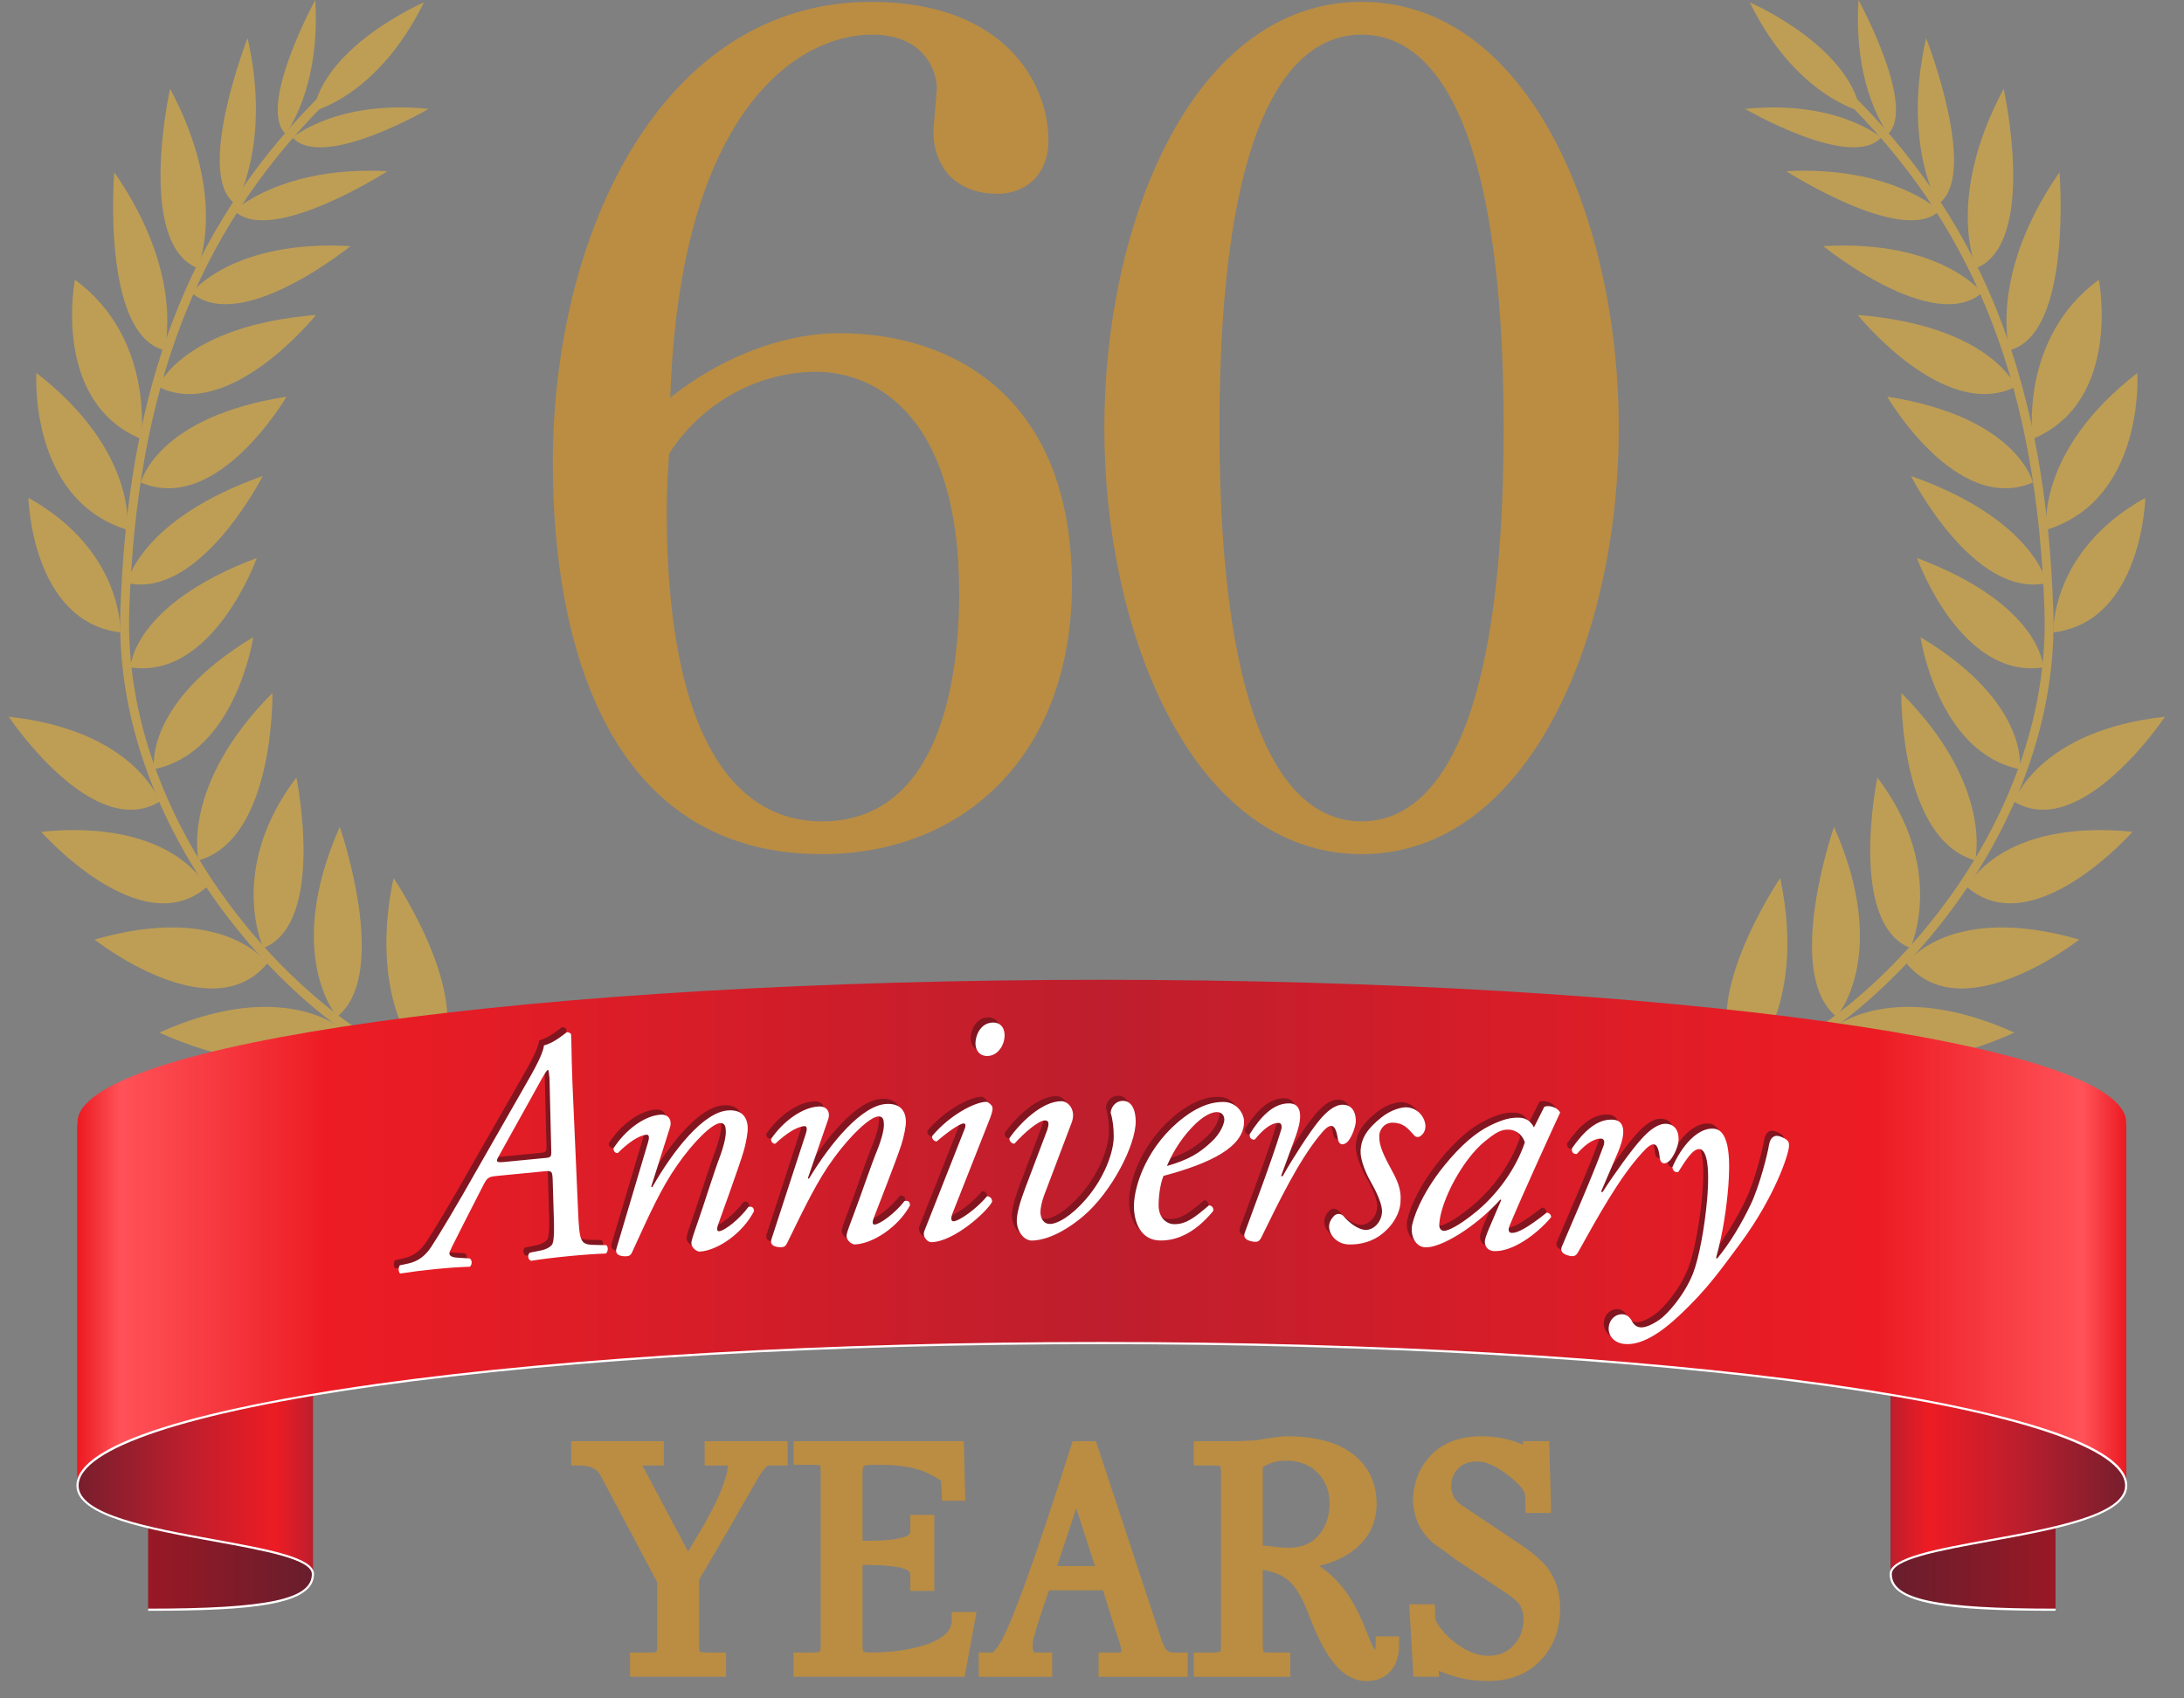 <svg width="99" height="77" viewBox="0 0 99 77" xmlns="http://www.w3.org/2000/svg" xmlns:xlink="http://www.w3.org/1999/xlink"><rect x="0" y="0" width="99" height="77" fill="#808080" stroke="none"/><title>60th Year</title><desc>Created with Sketch.</desc><defs><path id="a" d="M5.911.039v4.875h-5.897v-4.875h5.897z"/><path id="c" d="M0 4.914v-4.875h5.898v4.875z"/><linearGradient x1="0%" y1="49.997%" x2="99.999%" y2="49.997%" id="e"><stop stop-color="#991825" offset="0%"/><stop stop-color="#991825" offset="0%"/><stop stop-color="#681E2D" offset="100%"/></linearGradient><linearGradient x1="0%" y1="50.002%" x2="99.999%" y2="50.002%" id="f"><stop stop-color="#681E2D" offset="0%"/><stop stop-color="#991825" offset="100%"/><stop stop-color="#991825" offset="100%"/></linearGradient><linearGradient x1="0%" y1="50.002%" x2="99.998%" y2="50.002%" id="g"><stop stop-color="#771E2D" offset="0%"/><stop stop-color="#BE1E2D" offset="47%"/><stop stop-color="#ED1C24" offset="84%"/><stop stop-color="#BE1E2D" offset="100%"/><stop stop-color="#BE1E2D" offset="100%"/></linearGradient><linearGradient x1="0%" y1="50.001%" x2="99.998%" y2="50.001%" id="h"><stop stop-color="#BE1E2D" offset="0%"/><stop stop-color="#BE1E2D" offset="0%"/><stop stop-color="#ED1C24" offset="16%"/><stop stop-color="#BE1E2D" offset="53%"/><stop stop-color="#771E2D" offset="100%"/></linearGradient><linearGradient x1="0%" y1="50%" y2="50%" id="i"><stop stop-color="#ED1C24" offset="0%"/><stop stop-color="#FF5258" offset="2%"/><stop stop-color="#ED1C24" offset="12%"/><stop stop-color="#BE1E2D" offset="50%"/><stop stop-color="#ED1C24" offset="88%"/><stop stop-color="#FF5258" offset="98%"/><stop stop-color="#ED1C24" offset="100%"/></linearGradient></defs><g fill="none"><g><path d="M30.223 23.119c0 13.11 4.951 14.119 7.027 14.119 5.324 0 6.229-6.369 6.229-10.35 0-7.962-3.727-10.031-6.495-10.031-2.396 0-5.058 1.221-6.655 3.715-.053.849-.106 1.699-.106 2.548m7.826-8.015c5.111 0 10.541 2.866 10.541 11.411 0 7.59-4.791 12.208-11.339 12.208-9.689 0-12.191-9.554-12.191-17.728 0-10.456 4.951-20.912 14.427-20.912 6.069 0 8.039 3.715 8.039 6.263 0 1.751-1.225 2.441-2.289 2.441-1.97 0-2.928-1.274-2.928-2.866l.16-1.911c0-.796-.586-2.441-2.928-2.441-3.46 0-8.731 3.556-9.157 16.454 2.768-2.176 5.59-2.919 7.666-2.919" fill="#BA8D43"/><path d="M61.72 37.238c3.248 0 6.441-3.875 6.441-17.834s-3.194-17.834-6.441-17.834c-3.248 0-6.442 3.875-6.442 17.834 0 13.96 3.194 17.834 6.442 17.834m0-37.154c7.56 0 11.659 9.819 11.659 19.32s-4.099 19.32-11.659 19.32c-7.56 0-11.659-9.819-11.659-19.32s4.099-19.32 11.659-19.32" fill="#BA8D43"/><path d="M79.021 48.845c1.608 3.745 8.342 1.702 8.342 1.702-5.456-3.588-8.342-1.702-8.342-1.702" fill="#BE9E55"/><path d="M83.11 46.601c1.79 3.288 8.199.213 8.199.213-5.521-2.49-8.199-.213-8.199-.213" fill="#BE9E55"/><path d="M87.311 1.727c-1.093 4.802.541 7.531.541 7.531 1.897-1.29-.541-7.531-.541-7.531" fill="#BE9E55"/><path d="M84.245 0c-.251 4.036 1.344 6.071 1.344 6.071 1.291-1.249-1.344-6.071-1.344-6.071" fill="#BE9E55"/><path d="M84.334 5.04c-.571-3.02-5.016-4.931-5.016-4.931 2.083 4.244 5.016 4.931 5.016 4.931" fill="#BE9E55"/><path d="M90.824 4.025c-2.677 5.019-1.24 8.13-1.24 8.13 2.801-1.156 1.24-8.13 1.24-8.13" fill="#BE9E55"/><path d="M93.356 7.81c-3.249 4.687-2.264 8.067-2.264 8.067 2.864-.745 2.264-8.067 2.264-8.067" fill="#BE9E55"/><path d="M92.14 19.901c4.077-1.697 3-7.219 3-7.219-3.629 2.662-3 7.219-3 7.219" fill="#BE9E55"/><path d="M80.697 39.804s-4.143 6.107-1.638 8.653c0 0 2.916-2.53 1.638-8.653" fill="#BE9E55"/><path d="M83.249 46.092s2.46-2.786-.114-8.603c0 0-2.32 6.657.114 8.603" fill="#BE9E55"/><path d="M86.594 42.977s1.677-3.541-1.494-7.727c0 0-1.359 6.604 1.494 7.727" fill="#BE9E55"/><path d="M85.547 17.984s3.135 5.389 6.603 3.89c0 0-.697-2.973-6.603-3.89" fill="#BE9E55"/><path d="M87.914 9.551s-2.181-2.045-6.943-1.789c0 0 5.316 3.41 6.943 1.789" fill="#BE9E55"/><path d="M85.272 6.236s-2.001-1.722-6.165-1.299c0 0 4.799 2.803 6.165 1.299" fill="#BE9E55"/><path d="M89.851 13.271s-1.879-2.419-7.202-2.112c0 0 4.974 4.041 7.202 2.112" fill="#BE9E55"/><path d="M91.375 17.53s-1.131-2.763-7.163-3.25c0 0 3.929 4.889 7.163 3.25" fill="#BE9E55"/><path d="M96.886 16.91c-4.618 3.566-4.123 7.111-4.123 7.111 4.485-1.387 4.123-7.111 4.123-7.111" fill="#BE9E55"/><path d="M93.079 28.672c4.031-.488 4.168-6.103 4.168-6.103-4.328 2.416-4.168 6.103-4.168 6.103" fill="#BE9E55"/><path d="M86.895 25.297s1.983 5.544 5.729 4.959c0 0-.072-2.832-5.729-4.959" fill="#BE9E55"/><path d="M92.779 26.435s-.58-2.886-6.153-4.854c0 0 2.833 5.588 6.153 4.854" fill="#BE9E55"/><g transform="translate(92.624 27.472)"><mask id="b"><use xlink:href="#a"/></mask><path d="M.014 4.815c4.334.909 5.897-4.777 5.897-4.777-4.548.54-5.897 4.777-5.897 4.777" fill="#BE9E55" mask="url(#b)"/></g><path d="M87.056 28.888s.778 5.233 4.498 5.984c0 0 .492-2.99-4.498-5.984" fill="#BE9E55"/><path d="M98.138 32.494c-5.735.627-6.843 3.847-6.843 3.847 3.048 1.852 6.843-3.847 6.843-3.847" fill="#BE9E55"/><path d="M96.667 37.71c-6.036-.595-7.498 2.511-7.498 2.511 3 2.588 7.498-2.511 7.498-2.511" fill="#BE9E55"/><path d="M94.251 42.598c-5.876-1.7-7.83 1.077-7.83 1.077 2.543 3.09 7.83-1.077 7.83-1.077" fill="#BE9E55"/><path d="M89.531 39.007s.852-3.372-3.344-7.589c0 0-.112 6.602 3.344 7.589" fill="#BE9E55"/><path d="M83.974 4.576c-.073.083-.071.215.011.302 5.664 5.776 8.342 12.803 8.69 22.772.338 9.837-7.645 18.415-13.291 20.59-5.878 2.258-7 4.212-7.046 4.29-.056.104-.024.236.073.299.099.056.22.027.279-.066.01-.024 1.139-1.929 6.839-4.115 5.752-2.22 13.889-10.968 13.547-20.99-.35-10.105-3.065-17.223-8.816-23.082-.08-.089-.212-.088-.286.002" fill="#BE9E55"/><path d="M19.514 48.845c-1.608 3.745-8.342 1.702-8.342 1.702 5.455-3.588 8.342-1.702 8.342-1.702" fill="#BE9E55"/><path d="M15.425 46.601c-1.789 3.288-8.198.213-8.198.213 5.521-2.49 8.198-.213 8.198-.213" fill="#BE9E55"/><path d="M11.223 1.728c1.094 4.802-.54 7.531-.54 7.531-1.897-1.29.54-7.531.54-7.531" fill="#BE9E55"/><path d="M14.29 0c.252 4.035-1.345 6.071-1.345 6.071-1.29-1.249 1.345-6.071 1.345-6.071" fill="#BE9E55"/><path d="M14.201 5.04c.57-3.02 5.015-4.931 5.015-4.931-2.082 4.244-5.015 4.931-5.015 4.931" fill="#BE9E55"/><path d="M7.711 4.025c2.677 5.019 1.239 8.13 1.239 8.13-2.801-1.156-1.239-8.13-1.239-8.13" fill="#BE9E55"/><path d="M5.18 7.81c3.249 4.687 2.264 8.067 2.264 8.067-2.864-.745-2.264-8.067-2.264-8.067" fill="#BE9E55"/><path d="M6.396 19.901c-4.079-1.697-3-7.219-3-7.219 3.629 2.661 3 7.219 3 7.219" fill="#BE9E55"/><path d="M17.838 39.804s4.143 6.108 1.639 8.653c0 0-2.916-2.53-1.639-8.653" fill="#BE9E55"/><path d="M15.286 46.092s-2.459-2.786.115-8.603c0 0 2.32 6.657-.115 8.603" fill="#BE9E55"/><path d="M11.941 42.977s-1.677-3.541 1.494-7.727c0 0 1.358 6.604-1.494 7.727" fill="#BE9E55"/><path d="M12.988 17.984s-3.134 5.389-6.603 3.89c0 0 .698-2.973 6.603-3.89" fill="#BE9E55"/><path d="M10.621 9.551s2.181-2.045 6.943-1.789c0 0-5.315 3.41-6.943 1.789" fill="#BE9E55"/><path d="M13.263 6.236s2.001-1.722 6.165-1.299c0 0-4.8 2.803-6.165 1.299" fill="#BE9E55"/><path d="M8.684 13.271s1.879-2.419 7.202-2.112c0 0-4.974 4.041-7.202 2.112" fill="#BE9E55"/><path d="M7.161 17.53s1.131-2.763 7.163-3.25c0 0-3.929 4.889-7.163 3.25" fill="#BE9E55"/><path d="M1.649 16.91c4.617 3.566 4.122 7.111 4.122 7.111-4.485-1.387-4.122-7.111-4.122-7.111" fill="#BE9E55"/><path d="M5.456 28.672c-4.03-.488-4.168-6.103-4.168-6.103 4.328 2.416 4.168 6.103 4.168 6.103" fill="#BE9E55"/><path d="M11.641 25.297s-1.983 5.544-5.729 4.959c0 0 .073-2.832 5.729-4.959" fill="#BE9E55"/><path d="M5.757 26.435s.58-2.886 6.153-4.854c0 0-2.835 5.588-6.153 4.854" fill="#BE9E55"/><g transform="translate(0 27.472)"><mask id="d"><use xlink:href="#c"/></mask><path d="M5.898 4.816c-4.334.909-5.898-4.777-5.898-4.777 4.548.54 5.898 4.777 5.898 4.777" fill="#BE9E55" mask="url(#d)"/></g><path d="M11.479 28.888s-.778 5.233-4.497 5.984c0 0-.493-2.99 4.497-5.984" fill="#BE9E55"/><path d="M.397 32.494c5.735.627 6.842 3.847 6.842 3.847-3.048 1.852-6.842-3.847-6.842-3.847" fill="#BE9E55"/><path d="M1.867 37.71c6.038-.596 7.499 2.511 7.499 2.511-3 2.588-7.499-2.511-7.499-2.511" fill="#BE9E55"/><path d="M4.284 42.598c5.875-1.7 7.831 1.077 7.831 1.077-2.544 3.09-7.831-1.077-7.831-1.077" fill="#BE9E55"/><path d="M9.004 39.007s-.852-3.372 3.345-7.589c0 0 .113 6.602-3.345 7.589" fill="#BE9E55"/><path d="M14.56 4.576c.073.082.072.215-.011.302-5.664 5.776-8.342 12.803-8.69 22.772-.339 9.837 7.645 18.415 13.292 20.59 5.878 2.257 6.999 4.211 7.046 4.29.056.103.022.236-.074.298-.099.055-.221.027-.28-.066-.009-.024-1.137-1.93-6.838-4.115-5.753-2.22-13.889-10.968-13.547-20.991.35-10.105 3.064-17.223 8.816-23.082.079-.089.212-.088.285.002" fill="#BE9E55"/></g><g fill-rule="nonzero"><path d="M6.715 56.511c5.99 0 7.47-.555 7.47-1.617l-.002-.036v16.469l.002.036c0 1.062-1.481 1.617-7.47 1.617v-16.469z" id="Shape" fill="url(#e)"/><path d="M85.706 54.893c0 1.062 1.481 1.617 7.47 1.617v16.469c-5.99 0-7.47-.555-7.47-1.617v-16.469z" id="Shape" fill="url(#f)"/><path d="M14.183 54.858c-.159-1.557-10.67-1.538-10.67-3.974v16.469c0 2.435 10.511 2.417 10.67 3.973v-16.469z" id="Shape" fill="url(#g)"/><path d="M96.378 50.884c0 2.454-10.672 2.416-10.672 4.009v16.469c0-1.593 10.672-1.555 10.672-4.009v-16.469z" id="Shape" fill="url(#h)"/><path d="M3.513 50.884c0-3.569 20.81-6.463 46.423-6.463 25.613 0 46.442 2.893 46.442 6.463v16.469c0-3.569-20.83-6.463-46.442-6.463-25.612 0-46.423 2.894-46.423 6.463v-16.469z" id="Shape" fill="url(#i)"/><g id="Group" fill="#82151F"><path d="M27.269 56.221c.098.081.075.308-.023.378-.463.015-1.029.055-1.683.119-.683.067-1.261.138-1.704.211-.154-.045-.179-.298-.051-.371l.456-.09c.324-.062.505-.2.556-.295.037-.079.091-.294.074-.939l-.06-2.008c-.018-.344-.038-.387-.35-.357l-2.139.208c-.446.043-.474.061-.713.535l-.919 1.803c-.44.869-.567 1.107-.56 1.181.008.09.076.173.363.19l.558.036c.128.078.105.305.007.375-.463.015-.925.045-1.519.103-.579.057-1.113.124-1.644.206-.083-.082-.087-.277-.006-.375l.397-.084c.44-.103.746-.343 1.009-.729.379-.578 1.141-1.839 2.126-3.588l2.256-3.946c.552-.955.708-1.362.742-1.62.498-.124 1.007-.594 1.037-.597.075-.008.184.042.19.101.024.254.012.901.064 2.203l.249 5.656c.072 1.661.088 1.674.898 1.685l.39.007zm-2.767-3.953c.252-.024.279-.057.268-.327l-.079-3.283c-.02-.209-.038-.387-.067-.384-.045.004-.125.102-.493.784l-1.775 3.193c-.101.19-.052.231.274.199l1.872-.182zM29.302 53.568l.047.027c.956-1.679 2.326-3.413 3.443-3.484.581-.037.853.261.884.753.015.239-.075.709-.172 1.059-.221.763-1.14 3.263-1.177 3.385-.05.153-.057.288.048.282.254-.016.937-.554 1.336-1.104.206-.043.244.075.251.194-.506.991-1.637 1.781-2.456 1.833-.134.008-.369-.172-.381-.351-.008-.134.03-.241.295-1.007.267-.751.725-2.249 1.021-3.016.102-.276.263-.81.244-1.109-.011-.179-.037-.357-.261-.343-.357.023-1.188.825-1.942 1.906-.727 1.035-1.264 2.237-2.039 3.934-.066.139-.122.188-.257.196-.163.01-.568-.009-.456-.36.063-.199 1.37-4.597 1.431-4.81.062-.199.053-.348-.066-.34-.342.022-.844.368-1.308.831-.119.008-.2-.092-.192-.212.517-.811 1.386-1.481 2.131-1.528.357-.023.538.236.426.587l-.849 2.677zM36.403 53.185l.046.028c.999-1.654 2.413-3.353 3.532-3.395.582-.022.847.282.865.776.009.239-.094.707-.2 1.055-.24.757-1.223 3.234-1.263 3.355-.055.152-.065.287.04.283.254-.009.951-.53 1.365-1.069.207-.038.241.081.246.2-.531.978-1.683 1.74-2.503 1.77-.134.005-.365-.181-.372-.36-.005-.135.036-.241.321-1 .286-.744.783-2.23 1.098-2.99.109-.273.284-.804.272-1.103-.007-.179-.028-.358-.252-.35-.358.013-1.209.794-1.992 1.856-.753 1.016-1.322 2.205-2.14 3.882-.07.138-.128.185-.262.189-.164.006-.568-.024-.447-.372.067-.197 1.488-4.561 1.554-4.773.067-.197.061-.347-.057-.342-.343.013-.853.346-1.329.798-.119.005-.198-.098-.187-.217.538-.799 1.425-1.446 2.17-1.473.358-.013.532.25.41.599l-.916 2.654zM43.497 50.986c.071-.166.069-.286-.036-.284-.104.002-.489.189-1.222.817-.135-.012-.227-.13-.2-.25.802-.959 1.94-1.535 2.432-1.545.104-.002.181.086.241.145.091.088.094.222-.076.66l-1.69 4.282c-.057.151-.068.33.051.328.253-.005 1.034-.544 1.529-1.138.149.012.226.115.229.25-.215.438-1.725 1.815-2.754 1.835-.074.002-.165-.041-.241-.129-.091-.103-.139-.237-.068-.403l1.804-4.568zm1.824-4.3c.009.464-.31.949-.772.958-.387.008-.543-.288-.548-.557-.006-.329.205-.946.787-.959.343-.007.527.229.533.558zM47.254 50.999c.088-.285.087-.434-.108-.433-.283.002-.922.544-1.381 1.055-.134.001-.24-.133-.226-.253.474-.676 1.468-1.668 2.348-1.674.343-.002.689.43.468.984l-1.265 3.342c-.074.21-.146.509-.145.704.002.254.123.538.436.535.343-.002.953-.349 1.62-1.115.86-.992 1.271-2.16 1.267-2.863-.002-.359-.034-.718-.14-1.061.028-.314.266-.54.549-.542.478-.003.585.55.588.924.006 1.092-1.102 3.221-2.379 4.305-1.128.948-1.963 1.103-2.321 1.105-.387.002-.689-.445-.692-.894-.002-.329.144-.853.365-1.437l1.015-2.683zM56.174 50.634c-.011 1.136-1.496 1.869-3.65 2.446-.107.254-.217.731-.223 1.329-.005.509.305.856.708.86.537.006.913-.29 1.575-.852.134.002.222.122.191.256-.922 1.112-1.775 1.343-2.401 1.336-.895-.009-1.2-.85-1.193-1.582.009-.942.624-2.76 2.263-4 .782-.59 1.365-.704 1.798-.699.596.006.935.518.93.906zm-2.375.261c-.588.622-.938 1.306-1.121 1.738.987-.289 1.453-.569 2.01-1.087.466-.429.59-.876.592-1.011.002-.149-.071-.344-.339-.347-.21-.002-.598.129-1.142.707zM58.539 51.223l-.687 1.868.074.002c.468-.827 1.228-2.005 1.628-2.489.353-.44.735-.76 1.108-.75.522.012.584.523.579.747-.006.224-.151.655-.336.89-.184.22-.423.229-.475-.087-.065-.391-.15-.587-.299-.591-.134-.003-.302.142-.533.436-.939 1.144-1.818 2.948-2.651 4.648-.063.118-.139.176-.258.172-.164-.004-.596-.074-.483-.401.209-.594 1.214-3.217 1.652-4.672.049-.163.022-.313-.112-.317-.388-.009-.801.4-1.079.752-.149.026-.252-.066-.233-.245.498-.796 1.079-1.41 1.796-1.393.747.019.453 1.029.309 1.43zM64.397 50.856c-.009.239-.164.398-.286.453-.105.026-.194-.008-.279-.13-.244-.264-.429-.495-.891-.513-.433-.017-.625.351-.634.574-.012.314.051.631.456 1.38.349.642.559 1.024.504 1.681-.03.403-.26.948-.83 1.405-.4.329-.959.503-1.526.481-.567-.022-.893-.483-.88-.827.006-.15.072-.312.242-.484.123-.101.287-.094.403.015.186.232.619.622 1.006.637.358.014.73-.346.748-.825.009-.254-.152-.724-.503-1.337-.364-.642-.479-1.156-.469-1.41.022-.583.292-1.007.954-1.536.447-.357.928-.459 1.122-.451.553.021.877.512.863.886zM69.783 49.949c.26-.106.639.065.718.264-.254.54-1.73 3.77-2.281 5.103-.103.249-.034.343.086.35.253.014.699-.217 1.589-.917.104.006.204.086.198.206-.671.802-1.775 1.58-2.594 1.535-.343-.019-.417-.307-.41-.427.006-.105.042-.237.181-.574l.565-1.317-.044-.017c-1.129 1.256-2.706 2.203-3.407 2.165-.417-.023-.633-.454-.61-.872.019-.343.412-1.52 1.469-2.825.769-.947 1.443-1.509 2.072-1.819.599-.297.977-.381 1.364-.359.164.009.266.059.353.109.058.033.215.176.281.33l.47-.932zm-2.685 1.56c-1 .799-2.016 2.706-2.073 3.766-.01.179.074.288.208.296.149.008.607-.161 1.498-.892 1.19-.998 1.886-2.248 2.173-3.116-.089-.29-.328-.557-.716-.579-.358-.019-.605.132-1.09.525zM73.138 51.975l-.784 1.829.074.006c.51-.8 1.331-1.937 1.756-2.399.376-.421.773-.72 1.145-.692.521.041.556.553.539.777-.017.223-.184.646-.381.87-.196.21-.435.206-.47-.111-.044-.393-.119-.594-.267-.605-.134-.01-.309.126-.555.407-.997 1.093-1.97 2.848-2.889 4.502-.069.115-.148.169-.266.16-.164-.013-.591-.106-.461-.426.239-.582 1.379-3.149 1.893-4.579.057-.161.039-.312-.095-.323-.387-.029-.821.357-1.116.694-.151.019-.249-.079-.22-.257.538-.768 1.152-1.351 1.866-1.296.744.057.399 1.051.234 1.443zM78.126 53.562c-.083.954-.223 2.036-.558 3.249l.059.006c.564-.679 1.089-1.556 1.508-2.43.4-.83.777-2.31.831-2.696.074-.428.3-.435.403-.424.104.01.29.09.402.177.083.069.12.147.103.311-.024.373-.635 2.249-2.186 4.36-.868 1.158-1.488 2.087-2.814 3.318-1.228 1.152-1.994 1.314-2.469 1.265-.475-.049-.739-.392-.702-.764.038-.372.333-.612.66-.579.148.016.287.12.376.279.037.079.151.286.388.311.193.02.472-.072.859-.333.403-.274 1.152-1.144 1.534-2.097.285-.737.529-2.095.644-3.361.139-1.654-.054-2.26-.335-2.289-.297-.031-.601.45-.976 1.042-.168.028-.247-.085-.263-.222.413-.964 1.161-1.819 1.889-1.745.756.078.723 1.578.646 2.622z" id="Shape"/></g><g fill="#fff"><path d="M27.487 56.453c.098.081.075.308-.023.378-.464.015-1.029.055-1.683.119-.683.067-1.261.138-1.704.211-.155-.045-.179-.298-.051-.371l.456-.09c.323-.062.505-.2.556-.295.038-.079.091-.294.074-.939l-.06-2.008c-.018-.344-.038-.387-.35-.357l-2.138.208c-.446.043-.474.061-.713.535l-.92 1.803c-.44.869-.567 1.107-.56 1.181.008.09.077.173.363.19l.558.036c.128.078.105.305.007.375-.464.015-.926.045-1.519.103-.58.057-1.113.124-1.644.206-.083-.082-.087-.277-.007-.375l.397-.084c.44-.103.747-.343 1.009-.73.379-.578 1.141-1.84 2.126-3.588l2.256-3.946c.552-.956.707-1.362.742-1.62.498-.124 1.007-.594 1.037-.597.074-.008.184.042.19.101.024.253.012.901.063 2.203l.249 5.656c.071 1.661.088 1.675.898 1.686l.39.008zm-2.768-3.953c.252-.024.279-.057.269-.327l-.079-3.284c-.02-.208-.037-.387-.067-.384-.045.004-.125.102-.494.784l-1.775 3.193c-.101.19-.052.231.275.199l1.871-.182zM29.518 53.799l.047.027c.956-1.679 2.326-3.414 3.443-3.484.581-.037.854.261.885.753.015.239-.075.709-.172 1.059-.221.763-1.139 3.263-1.177 3.385-.05.153-.057.288.048.282.253-.016.937-.554 1.335-1.104.206-.043.244.074.252.194-.506.991-1.637 1.781-2.456 1.833-.134.008-.369-.171-.381-.351-.008-.134.03-.241.295-1.007.267-.751.725-2.249 1.021-3.016.102-.276.263-.811.244-1.109-.011-.179-.037-.357-.261-.343-.357.023-1.189.824-1.942 1.906-.727 1.035-1.264 2.237-2.039 3.934-.066.139-.123.187-.257.196-.164.01-.569-.009-.456-.36.062-.199 1.369-4.597 1.43-4.81.062-.199.053-.348-.066-.34-.343.022-.844.368-1.308.832-.12.008-.2-.092-.193-.212.516-.811 1.386-1.481 2.131-1.528.357-.023.538.236.426.587l-.849 2.677zM36.62 53.416l.046.028c.999-1.654 2.414-3.353 3.533-3.395.581-.022.847.282.865.776.009.239-.093.707-.2 1.055-.241.757-1.223 3.234-1.264 3.355-.055.152-.064.287.04.283.254-.009.951-.53 1.364-1.069.207-.038.242.081.246.2-.531.978-1.682 1.74-2.502 1.77-.134.005-.365-.181-.372-.36-.005-.135.036-.241.321-1 .286-.744.783-2.23 1.098-2.99.109-.273.284-.804.272-1.103-.006-.179-.028-.358-.252-.35-.358.013-1.21.794-1.992 1.856-.754 1.016-1.322 2.205-2.141 3.882-.069.138-.127.185-.261.189-.164.006-.568-.024-.447-.372.068-.197 1.488-4.561 1.554-4.773.067-.197.061-.347-.057-.342-.343.013-.853.346-1.329.798-.119.005-.197-.098-.187-.217.538-.799 1.425-1.446 2.17-1.473.358-.013.532.25.411.599l-.916 2.654zM43.714 51.217c.072-.166.069-.286-.035-.284-.104.002-.489.189-1.222.817-.135-.012-.227-.13-.199-.25.802-.959 1.939-1.535 2.431-1.545.104-.002.181.086.241.145.091.088.094.223-.076.66l-1.69 4.282c-.057.15-.068.33.052.328.254-.005 1.034-.544 1.529-1.138.149.012.226.115.228.25-.215.438-1.725 1.815-2.754 1.835-.074.002-.165-.041-.241-.129-.091-.103-.139-.237-.068-.403l1.804-4.568zm1.824-4.3c.009.464-.309.949-.772.958-.387.008-.544-.288-.549-.557-.006-.329.205-.946.787-.959.343-.007.527.229.534.558zM47.471 51.23c.088-.285.087-.434-.107-.433-.284.002-.922.544-1.382 1.055-.134.001-.239-.133-.225-.253.473-.676 1.467-1.669 2.348-1.674.343-.002.689.43.468.984l-1.265 3.342c-.073.21-.146.509-.145.704.002.254.123.538.435.535.344-.002.953-.349 1.62-1.115.859-.991 1.271-2.161 1.267-2.863-.002-.359-.034-.718-.14-1.061.028-.314.266-.54.549-.541.478-.003.585.55.587.924.006 1.091-1.101 3.221-2.378 4.305-1.128.948-1.963 1.103-2.321 1.105-.388.002-.689-.445-.692-.893-.002-.329.145-.853.365-1.437l1.015-2.682zM56.392 50.865c-.011 1.137-1.497 1.869-3.651 2.446-.106.254-.216.731-.222 1.329-.005.509.305.856.708.86.537.006.913-.29 1.575-.852.134.002.223.122.192.256-.921 1.112-1.774 1.343-2.4 1.337-.895-.009-1.2-.85-1.193-1.582.009-.942.625-2.76 2.263-4 .782-.59 1.365-.704 1.798-.7.596.006.934.518.931.906zm-2.375.261c-.588.622-.938 1.306-1.121 1.738.988-.289 1.452-.569 2.01-1.087.467-.429.591-.876.592-1.011.002-.149-.072-.345-.34-.347-.209-.002-.598.129-1.141.707zM58.756 51.454l-.687 1.868.074.002c.467-.827 1.228-2.005 1.628-2.489.354-.44.735-.76 1.108-.75.522.012.584.523.579.747-.006.224-.151.655-.336.89-.185.22-.424.229-.476-.087-.065-.391-.15-.587-.299-.591-.134-.003-.302.142-.533.436-.939 1.144-1.819 2.948-2.652 4.648-.062.118-.138.176-.258.172-.164-.004-.596-.074-.483-.401.209-.594 1.213-3.217 1.652-4.672.049-.163.023-.313-.112-.317-.387-.009-.801.4-1.078.752-.15.026-.252-.066-.233-.245.497-.796 1.079-1.41 1.795-1.393.747.019.453 1.029.309 1.429zM64.614 51.088c-.009.239-.164.398-.286.453-.106.026-.194-.007-.279-.13-.244-.264-.43-.495-.892-.513-.433-.017-.625.351-.634.574-.012.314.051.631.456 1.38.349.642.559 1.024.504 1.681-.03.403-.26.948-.829 1.405-.401.329-.96.503-1.527.481-.567-.022-.893-.482-.88-.827.006-.15.071-.312.242-.484.123-.101.287-.094.403.015.186.232.619.622 1.007.637.358.014.73-.346.748-.825.009-.254-.152-.724-.502-1.336-.364-.642-.479-1.156-.47-1.41.022-.583.292-1.007.954-1.536.447-.357.928-.459 1.122-.451.552.021.877.512.863.886zM70.001 50.18c.26-.105.639.065.718.264-.254.54-1.73 3.77-2.281 5.103-.103.249-.034.343.086.349.254.014.699-.216 1.589-.917.104.006.204.086.198.206-.672.802-1.775 1.58-2.594 1.535-.343-.019-.417-.307-.41-.427.005-.105.042-.237.18-.574l.565-1.317-.043-.017c-1.13 1.256-2.706 2.203-3.406 2.165-.417-.023-.633-.454-.61-.872.019-.343.412-1.52 1.469-2.825.769-.947 1.443-1.509 2.072-1.819.599-.297.977-.381 1.365-.359.164.009.266.059.352.109.058.033.215.176.281.33l.47-.933zm-2.686 1.56c-1 .799-2.016 2.706-2.074 3.766-.01.179.074.288.208.296.149.008.607-.161 1.498-.892 1.19-.998 1.887-2.248 2.173-3.116-.089-.29-.328-.557-.715-.579-.357-.019-.605.132-1.09.525zM73.356 52.207l-.784 1.829.074.006c.511-.8 1.331-1.937 1.756-2.399.376-.421.774-.72 1.146-.692.521.041.556.553.539.777-.017.223-.184.646-.381.87-.195.21-.435.206-.47-.111-.045-.393-.119-.594-.268-.605-.134-.01-.309.126-.555.407-.997 1.093-1.97 2.848-2.89 4.502-.069.115-.148.169-.267.16-.163-.013-.59-.106-.461-.426.239-.582 1.379-3.149 1.893-4.579.057-.161.039-.312-.095-.323-.386-.029-.821.357-1.116.694-.151.019-.248-.079-.22-.257.538-.768 1.151-1.351 1.865-1.296.745.057.399 1.05.234 1.442zM78.343 53.794c-.082.954-.223 2.036-.558 3.249l.06.006c.564-.679 1.089-1.556 1.508-2.43.4-.83.776-2.31.831-2.696.074-.428.3-.435.403-.424.104.01.29.09.402.177.083.069.12.147.103.311-.023.373-.635 2.249-2.185 4.36-.868 1.158-1.488 2.087-2.814 3.318-1.227 1.152-1.994 1.314-2.468 1.265-.475-.049-.74-.392-.702-.764.038-.372.332-.612.659-.579.149.016.287.12.376.279.037.079.151.286.388.311.193.02.472-.072.859-.333.403-.274 1.152-1.144 1.534-2.097.285-.737.53-2.095.644-3.361.139-1.654-.054-2.26-.336-2.289-.297-.031-.601.45-.976 1.042-.168.028-.246-.085-.262-.222.414-.964 1.161-1.819 1.888-1.745.756.078.723 1.578.646 2.622z" id="Shape"/></g><path d="M93.177 73.029c-4.762 0-7.519-.272-7.519-1.666 0-.752 2.094-1.132 4.518-1.573 2.884-.524 6.154-1.118 6.154-2.436 0-1.674-4.948-3.322-13.574-4.521-8.774-1.22-20.429-1.892-32.819-1.892-12.388 0-24.04.672-32.809 1.892-8.621 1.199-13.565 2.847-13.565 4.521 0 1.318 3.269 1.912 6.154 2.436 2.424.44 4.518.821 4.518 1.573 0 1.394-2.757 1.666-7.519 1.666v-.098c5.41 0 7.421-.425 7.421-1.568 0-.67-2.156-1.061-4.438-1.476-2.922-.531-6.234-1.133-6.234-2.533 0-2.366 8.551-3.909 13.649-4.619 8.774-1.221 20.43-1.893 32.823-1.893 12.394 0 24.054.672 32.833 1.893 5.101.71 13.658 2.253 13.658 4.619 0 1.4-3.312 2.002-6.234 2.533-2.282.415-4.438.807-4.438 1.476 0 1.143 2.011 1.568 7.421 1.568v.098z" fill="#fff"/></g><g stroke="#BA8D43" stroke-width=".7" fill="#BA8D43"><path d="M30.145 71.653l-2.505-4.721c-.133-.267-.258-.446-.374-.538-.241-.202-.582-.303-1.022-.303v-.401h3.497v.401h-.622c-.1 0-.191.014-.274.041-.083.028-.124.092-.124.192l.032.151.084.179 2.337 4.405 1.086-1.831.122-.236.234-.429c.182-.35.339-.704.471-1.063.174-.46.26-.824.26-1.091 0-.174-.048-.271-.143-.29-.095-.019-.213-.028-.354-.028h-.558v-.401h3.061v.401h-.41c-.157 0-.287.034-.391.103-.103.069-.254.26-.453.573l-.41.718-.434.738-.397.71-1.519 2.596v3.106c0 .24.042.405.125.497.083.092.27.138.561.138h.536v.4h-3.651v-.4h.548c.216 0 .361-.019.436-.055.166-.083.249-.276.249-.58v-2.982z"/><path d="M38.749 70.204h.598c.98 0 1.641-.096 1.981-.29.191-.111.287-.285.287-.525v-.359h.386v2.747h-.386v-.373c0-.303-.189-.513-.567-.628-.378-.115-.945-.173-1.701-.173h-.598v4.028c0 .24.046.406.137.499.091.092.274.139.548.139.955 0 1.794-.111 2.517-.331 1.03-.313 1.545-.815 1.545-1.505h.349l-.411 2.237h-7.115v-.4h.536c.282 0 .469-.046.561-.139.091-.092.137-.258.137-.499v-7.933c0-.221-.036-.383-.106-.485-.071-.102-.23-.152-.48-.152h-.648v-.373h7.028l.05 2.002h-.361l-.025-.524v-.207c-.466-.35-.943-.587-1.433-.711-.491-.124-1.018-.187-1.583-.187-.432 0-.681.005-.748.014-.332.046-.498.262-.498.649v3.479z"/><path d="M47.432 71.349h2.683l-1.324-4.087-1.359 4.087zm-.125.401l-.312.883-.212.649-.1.304-.087.318-.106.372c-.021.092-.031.203-.031.332 0 .341.108.561.324.663h.561v.4h-2.629v-.4h.411c.216-.157.428-.433.635-.829.266-.515.631-1.412 1.097-2.692.556-1.555 1.229-3.575 2.019-6.06h.548l2.878 8.711c.083.248.162.428.237.538.158.221.374.332.648.332h.299v.4h-3.34v-.4h.511c.158 0 .257-.009.299-.028.133-.055.208-.175.224-.359 0-.111-.019-.237-.056-.38-.037-.143-.117-.39-.241-.739l-.626-2.014h-2.953z"/><path d="M56.892 66.325v4.044l.386.062.199.007c.299.044.498.069.598.075l.324.008c.689 0 1.232-.224 1.626-.671.395-.447.592-1.013.592-1.696 0-.655-.216-1.2-.647-1.634-.432-.433-.989-.65-1.67-.65-.266 0-.507.035-.723.104-.216.069-.444.186-.685.352m0 4.445v3.863c0 .305.079.499.237.582.066.037.216.055.449.055h.561v.4h-3.676v-.4h.536c.291 0 .48-.044.567-.132.088-.087.131-.255.131-.504v-7.91c0-.304-.079-.497-.237-.58-.067-.037-.221-.055-.461-.055h-.536v-.401h1.683l.847-.042c.299-.055.523-.092.672-.11.283-.045.511-.069.685-.069 1.346 0 2.335.303 2.966.909.49.468.735 1.065.735 1.79 0 .844-.37 1.505-1.109 1.983-.64.413-1.425.62-2.355.62.639.231 1.188.572 1.645 1.024.34.342.635.743.884 1.205.125.231.241.471.349.72l.299.734c.083.212.166.379.249.499.125.184.249.277.374.277.1 0 .179-.053.237-.159.058-.106.087-.283.087-.531h.361c0 .432-.098.761-.293.987-.195.226-.48.338-.853.338-.474 0-.914-.286-1.321-.858-.291-.406-.59-1.001-.897-1.786-.116-.305-.216-.544-.299-.72-.116-.249-.245-.475-.386-.678-.249-.351-.548-.602-.897-.754-.349-.153-.761-.252-1.234-.298"/><path d="M69.957 68.243h-.461l-.012-.456c0-.313-.283-.69-.847-1.132-.565-.442-1.051-.686-1.458-.732l-.224-.014c-.466 0-.835.143-1.109.428-.274.285-.411.621-.411 1.008v.138c.025.285.121.533.287.745.108.138.263.267.463.386l2.702 1.808c.44.313.756.589.947.829.357.46.536 1.012.536 1.656 0 .838-.245 1.528-.735 2.071-.532.589-1.254.883-2.168.883-.374 0-.702-.028-.985-.083-.523-.101-1.072-.299-1.645-.594l.025.483h-.461l-.15-2.581h.449l.012.331.025.152c.257.506.65.941 1.178 1.305.527.364 1.04.545 1.539.545.582 0 1.053-.195 1.414-.586.361-.391.542-.863.542-1.414 0-.359-.088-.658-.262-.897-.108-.156-.316-.34-.624-.551l-2.329-1.548-.611-.456c-.208-.138-.349-.239-.424-.303-.116-.101-.235-.232-.355-.394-.121-.161-.212-.338-.274-.531-.062-.193-.106-.405-.131-.635 0-.69.199-1.275.598-1.753.49-.589 1.205-.883 2.143-.883.473 0 .918.065 1.333.193.299.092.623.24.972.442l-.037-.414h.474l.074 2.554z"/></g></g></svg>
